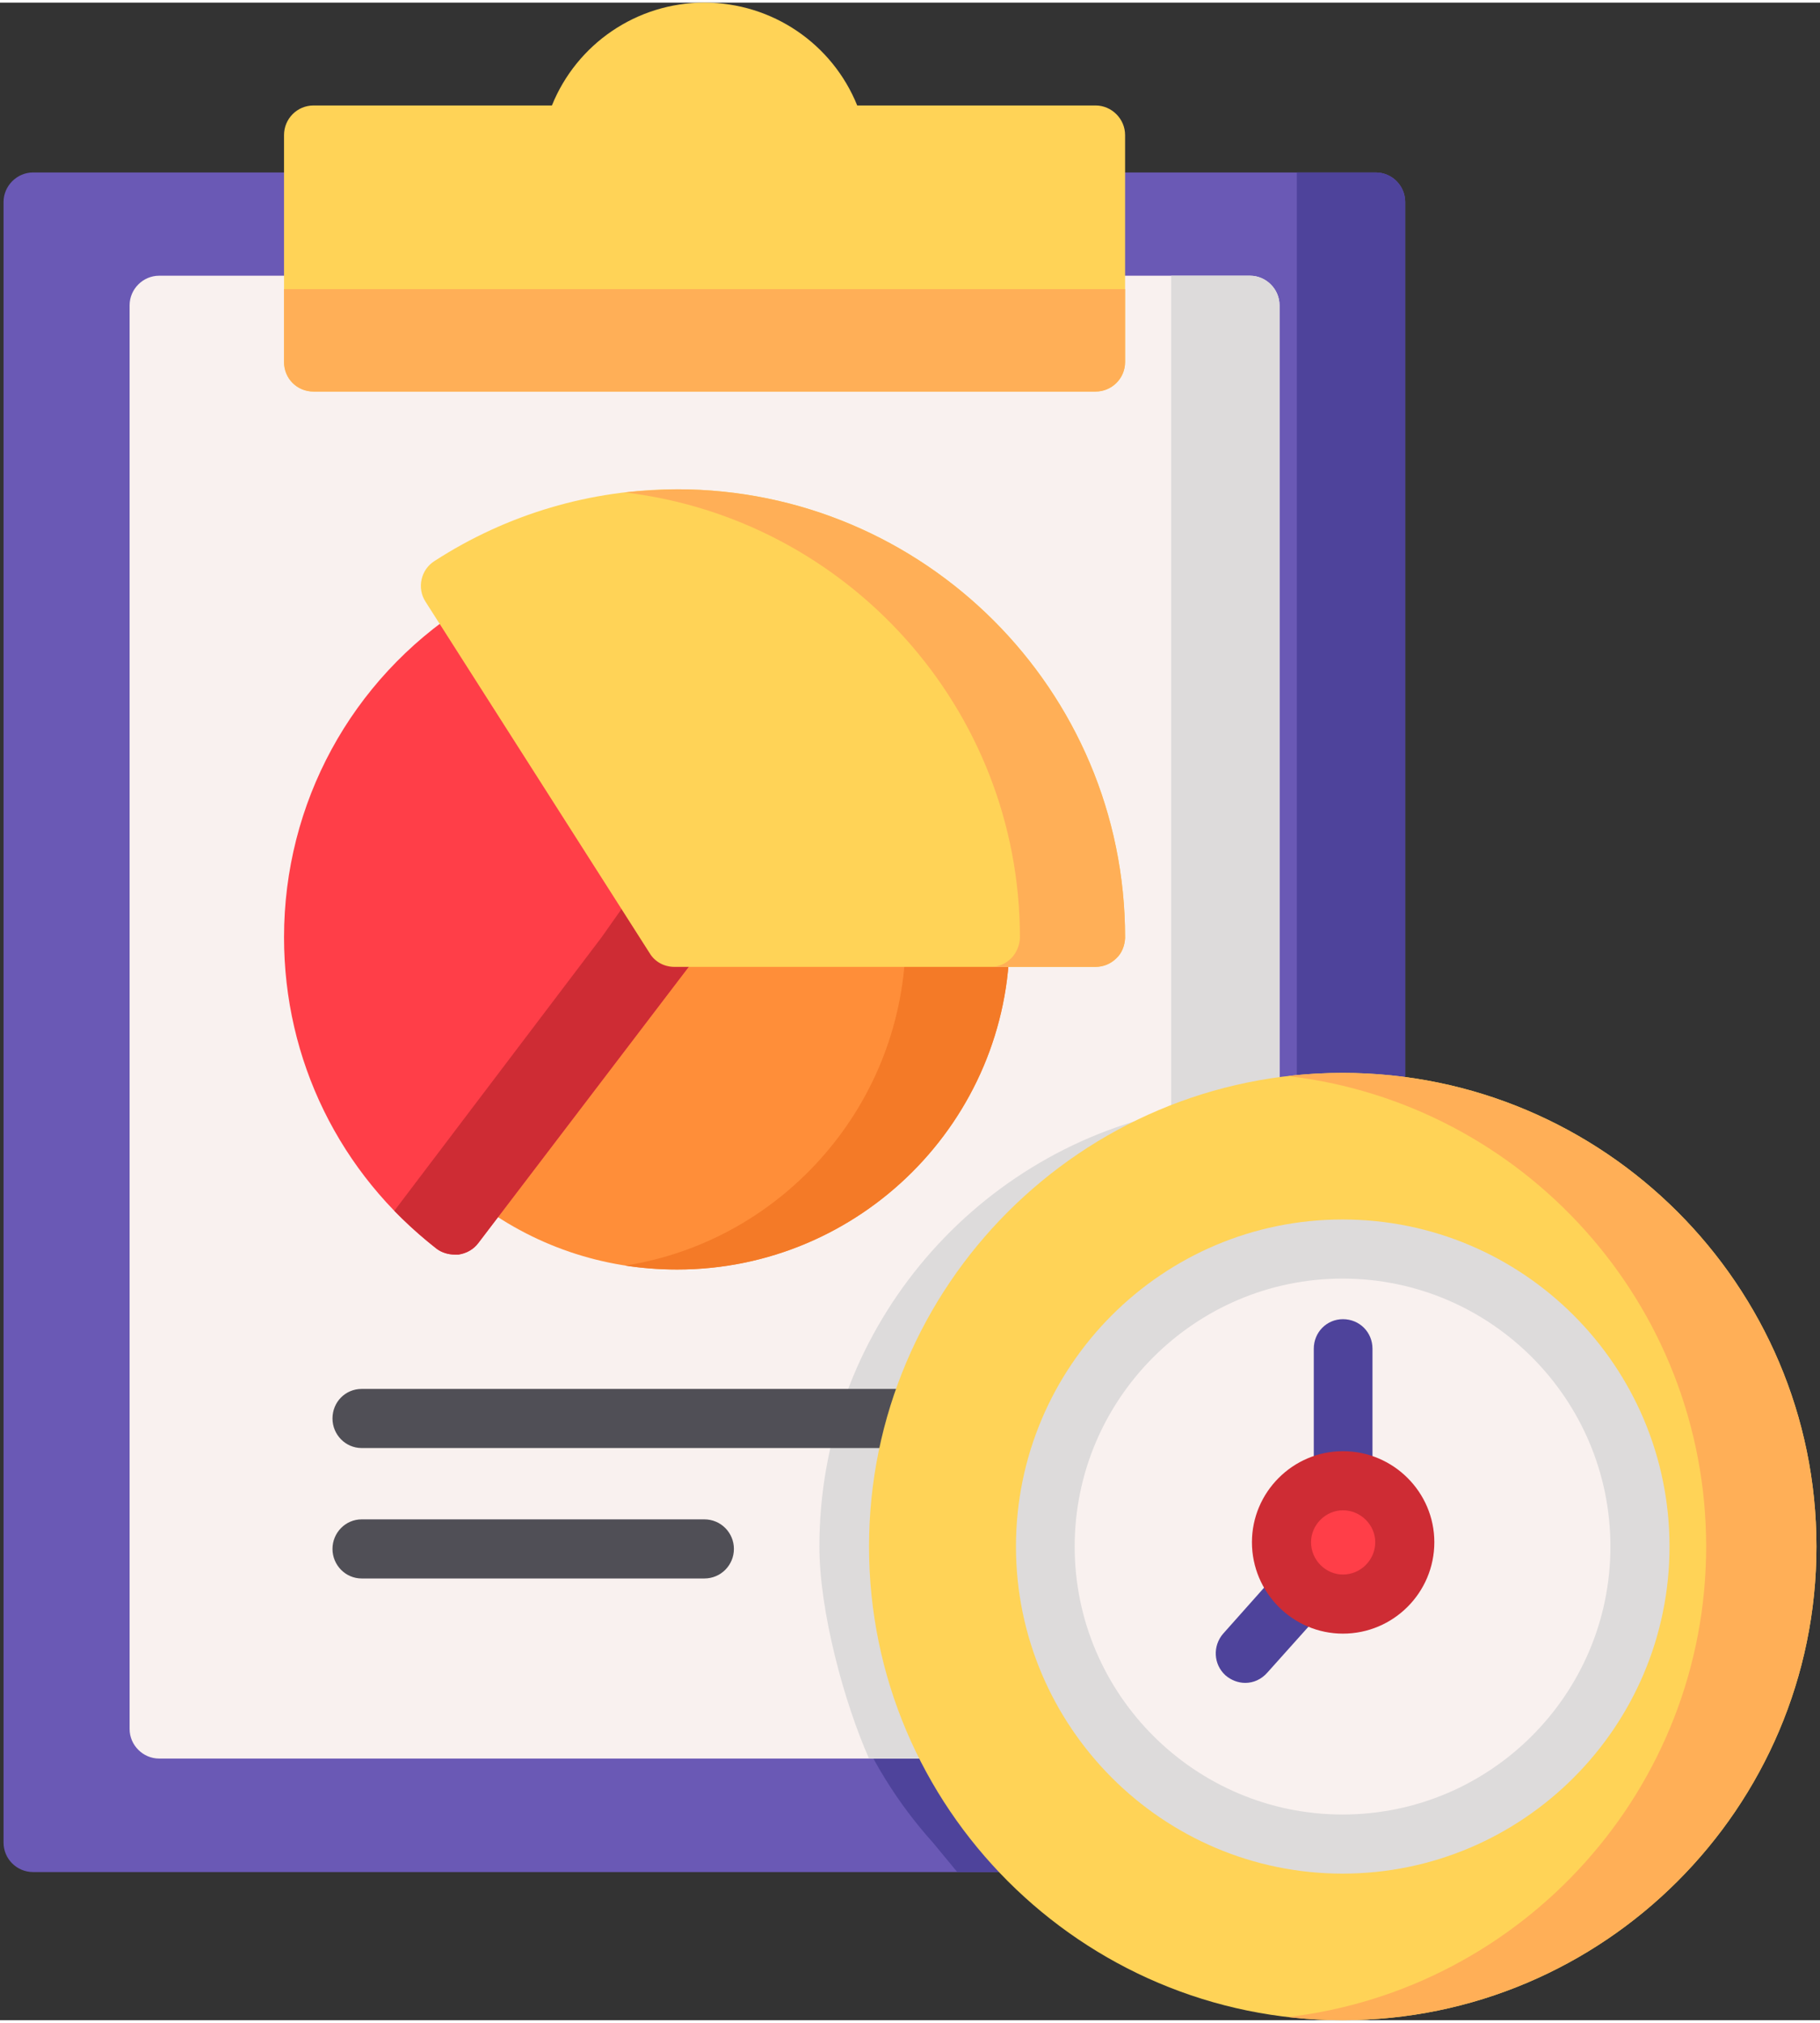 <svg version="1.2" xmlns="http://www.w3.org/2000/svg" viewBox="0 0 462 512" width="63" height="70">
	<rect x="0" y="0" width="462" height="512" fill="#333333" stroke="none"/>
	<title>Daily Reports</title>
	<style>
		.s0 { fill: #e0e0e0 } 
		.s1 { fill: #6a59b5 } 
		.s2 { fill: #4e439b } 
		.s3 { fill: #f9f1ef } 
		.s4 { fill: #dddbdb } 
		.s5 { fill: #ffd357 } 
		.s6 { fill: #ffaf57 } 
		.s7 { fill: #504f56 } 
		.s8 { fill: #ff3e48 } 
		.s9 { fill: #ce2c34 } 
		.s10 { fill: #ff8e39 } 
		.s11 { fill: #f47a27 } 
	</style>
	<path class="s0" d="m228 391.8c0-54.2 38.3-99.5 89.3-110.3v-204.7h-39.2v14.4h-198.5v-14.4h-39.2v361.3h197.5c-6.3-14.2-9.9-29.8-9.9-46.3z"/>
	<path class="s1" d="m349.2 43.1h-71.1c-4.2 0-7.5 3.4-7.5 7.5v33.1h-183.5v-33.1c0-4.1-3.4-7.5-7.5-7.5h-71.2c-4.1 0-7.5 3.4-7.5 7.5v416.3c0 4.2 3.4 7.5 7.5 7.5h248.3c3 0 5.7-1.7 6.9-4.4 1.2-2.7 0.7-5.9-1.3-8.1-17.3-19.3-26.8-44.2-26.8-70.1 0-58.1 47.2-105.3 105.2-105.3 2.7 0 5.3 0.1 8 0.3 2.1 0.2 4.1-0.5 5.6-1.9 1.6-1.5 2.4-3.4 2.4-5.5v-228.8c0-4.1-3.3-7.5-7.5-7.5z"/>
	<path class="s2" d="m263.6 470c1.2-2.7 0.7-5.9-1.3-8.1-17.3-19.3-26.8-44.2-26.8-70.1 0-58.1 47.2-105.3 105.2-105.3 2.7 0 5.3 0.1 8 0.3 2.1 0.2 4.1-0.5 5.6-1.9 1.6-1.5 2.4-3.4 2.4-5.5v-228.8c0-4.1-3.3-7.5-7.5-7.5h-20v236.3q-4.2-0.3-8.5-0.4c-62.2 0-112.7 50.5-112.7 112.8 0 28.8 10.9 55.2 28.8 75.1l6.2 7.5h13.7c3 0 5.7-1.7 6.9-4.4z"/>
	<path class="s3" d="m317.3 69.3h-39.2c-4.2 0-7.5 3.4-7.5 7.5v6.9h-183.5v-6.9c0-4.1-3.4-7.5-7.5-7.5h-39.2c-4.1 0-7.5 3.4-7.5 7.5v361.3c0 4.1 3.4 7.5 7.5 7.5h197.5c2.6 0 5-1.3 6.3-3.5 1.4-2.1 1.6-4.8 0.6-7.1-6.2-13.6-9.3-28.2-9.3-43.2 0-24.3 8.5-48 23.8-66.7 15.2-18.5 36.3-31.3 59.5-36.3 3.5-0.7 6-3.8 6-7.3v-204.7c0-4.1-3.4-7.5-7.5-7.5z"/>
	<path class="s4" d="m244.2 442.1c1.4-2.1 1.6-4.8 0.6-7.1-6.2-13.6-9.3-28.2-9.3-43.2 0-24.3 8.5-48 23.8-66.7 15.2-18.5 36.3-31.3 59.5-36.3 3.5-0.7 6-3.8 6-7.3v-204.7c0-4.1-3.4-7.5-7.5-7.5h-20v212.2c-51 10.8-89.3 56.1-89.3 110.3 0 16.5 6.3 39.6 12.6 53.8h17.3c2.6 0 5-1.3 6.3-3.5z"/>
	<path class="s5" d="m278.1 26.1h-60.5c-6.3-15.6-21.5-26.1-38.8-26.1-17.2 0-32.4 10.5-38.7 26.1h-60.5c-4.2 0-7.5 3.4-7.5 7.5v57.6c0 4.2 3.3 7.5 7.5 7.5h198.5c4.1 0 7.5-3.3 7.5-7.5v-57.6c0-4.1-3.4-7.5-7.5-7.5z"/>
	<path class="s6" d="m72.1 72.7v18.5c0 4.2 3.3 7.5 7.5 7.5h198.5c4.1 0 7.5-3.3 7.5-7.5v-18.5z"/>
	<g>
		<path class="s7" d="m232.8 366.8h-141c-4.1 0-7.4-3.4-7.4-7.5 0-4.2 3.3-7.5 7.4-7.5h141c4.1 0 7.5 3.3 7.5 7.5 0 4.1-3.4 7.5-7.5 7.5z"/>
		<path class="s7" d="m178.8 399.9h-87c-4.1 0-7.4-3.4-7.4-7.5 0-4.1 3.3-7.5 7.4-7.5h87c4.2 0 7.5 3.4 7.5 7.5 0 4.1-3.3 7.5-7.5 7.5z"/>
	</g>
	<path class="s5" d="m340.8 271.6c-66.2 0-120.2 53.9-120.2 120.2 0 66.3 54 120.2 120.2 120.2 66.3 0 120.3-53.9 120.3-120.2 0-66.3-54-120.2-120.3-120.2z"/>
	<path class="s6" d="m340.8 271.6q-7.1 0-13.9 0.8c59.7 6.9 106.2 57.8 106.2 119.4 0 61.5-46.5 112.4-106.2 119.4q6.8 0.8 13.9 0.8c66.3 0 120.3-53.9 120.3-120.2 0-66.3-54-120.2-120.3-120.2z"/>
	<path class="s3" d="m340.8 467.3c-41.7 0-75.5-33.8-75.5-75.5 0-41.8 33.8-75.5 75.5-75.5 41.8 0 75.5 33.7 75.5 75.5 0 41.7-33.7 75.5-75.5 75.5z"/>
	<path fill-rule="evenodd" class="s4" d="m340.8 474.8c-45.7 0-82.9-37.3-82.9-83 0-45.8 37.2-83 82.9-83 45.8 0 83 37.2 83 83 0 45.7-37.2 83-83 83zm0-151c-37.4 0-68 30.5-68 68 0 37.5 30.6 68 68 68 37.5 0 68-30.5 68-68 0-37.5-30.5-68-68-68z"/>
	<g>
		<path class="s2" d="m335.7 396.9c-3.1-2.7-7.9-2.5-10.6 0.6l-14.6 16.4c-2.7 3.1-2.5 7.8 0.6 10.6 1.4 1.2 3.2 1.9 5 1.9 2.1 0 4.1-0.9 5.6-2.6l14.6-16.3c2.7-3.1 2.5-7.8-0.6-10.6z"/>
		<path class="s2" d="m340.9 334.1c-4.1 0-7.4 3.3-7.4 7.5v33.5c0 4.2 3.3 7.5 7.4 7.5 4.2 0 7.5-3.3 7.5-7.5v-33.5c0-4.2-3.3-7.5-7.5-7.5z"/>
	</g>
	<path class="s8" d="m341 406.4c-8.7 0-15.7-7-15.7-15.7 0-8.6 7-15.6 15.7-15.6 8.6 0 15.6 7 15.6 15.6 0 8.7-7 15.7-15.6 15.7z"/>
	<path fill-rule="evenodd" class="s9" d="m340.9 413.9c-12.7 0-23.1-10.4-23.1-23.2 0-12.7 10.4-23.1 23.1-23.1 12.8 0 23.2 10.4 23.2 23.1 0 12.8-10.4 23.2-23.2 23.2zm0-31.3c-4.4 0-8.1 3.7-8.1 8.1 0 4.5 3.7 8.2 8.1 8.2 4.5 0 8.2-3.7 8.2-8.2 0-4.4-3.7-8.1-8.2-8.1z"/>
	<path class="s10" d="m248.8 229.7h-77.6q0 0 0 0c-2.3 0-4.5 1.1-6 2.9l-46.3 60.7c-2.5 3.3-1.9 8 1.3 10.5 14.9 11.6 32.8 17.7 51.7 17.7 46.5 0 84.4-37.8 84.4-84.3 0-4.1-3.4-7.5-7.5-7.5z"/>
	<path class="s11" d="m248.8 229.7h-26.4c4.1 0 7.5 3.4 7.5 7.5-0.1 42-31 77-71.2 83.3q6.5 1 13.2 1c46.5 0 84.4-37.8 84.4-84.3 0-4.1-3.4-7.5-7.5-7.5z"/>
	<path class="s8" d="m177.5 233.2l-49.4-77.6c-1.1-1.7-2.8-2.9-4.7-3.3-2-0.4-4 0-5.7 1.1-28.6 18.5-45.6 49.8-45.6 83.8 0 31.1 14.1 59.9 38.7 79 1.3 1 3 1.5 4.6 1.5q0.5 0 1 0c2-0.3 3.8-1.3 5-2.9l55.7-73.1c2-2.5 2.1-5.9 0.4-8.5z"/>
	<path class="s9" d="m177.5 233.2l-10.4-16.4-14.4 20.4-52.6 69.4q5 5.1 10.7 9.6c1.3 1 3 1.5 4.6 1.5q0.5 0 1 0c2-0.3 3.8-1.3 5-2.9l55.7-73.1c2-2.5 2.1-5.9 0.4-8.5z"/>
	<path class="s5" d="m171.9 123.5c-21.9 0-43.2 6.3-61.6 18.2-3.5 2.2-4.5 6.9-2.3 10.3l56.9 89.2c1.3 2.2 3.7 3.5 6.3 3.5h106.9q0 0 0 0c2 0 3.9-0.8 5.3-2.2 1.4-1.3 2.1-3.2 2.2-5.1q0-0.1 0-0.2c0-62.7-51-113.7-113.7-113.7z"/>
	<path class="s6" d="m171.9 123.5q-6.7 0.1-13.3 0.8c56.4 6.7 100.3 54.8 100.3 112.9q0 0.1 0 0.2c-0.1 1.9-0.9 3.8-2.2 5.1-1.4 1.4-3.2 2.2-5.1 2.2h26.5q0 0 0 0c2 0 3.9-0.8 5.3-2.2 1.4-1.3 2.1-3.2 2.2-5.1q0-0.1 0-0.2c0-62.7-51-113.7-113.7-113.7z"/>
	<g>
	</g>
	<g>
	</g>
	<g>
	</g>
	<g>
	</g>
	<g>
	</g>
	<g>
	</g>
	<g>
	</g>
	<g>
	</g>
	<g>
	</g>
	<g>
	</g>
	<g>
	</g>
	<g>
	</g>
	<g>
	</g>
	<g>
	</g>
	<g>
	</g>
</svg>